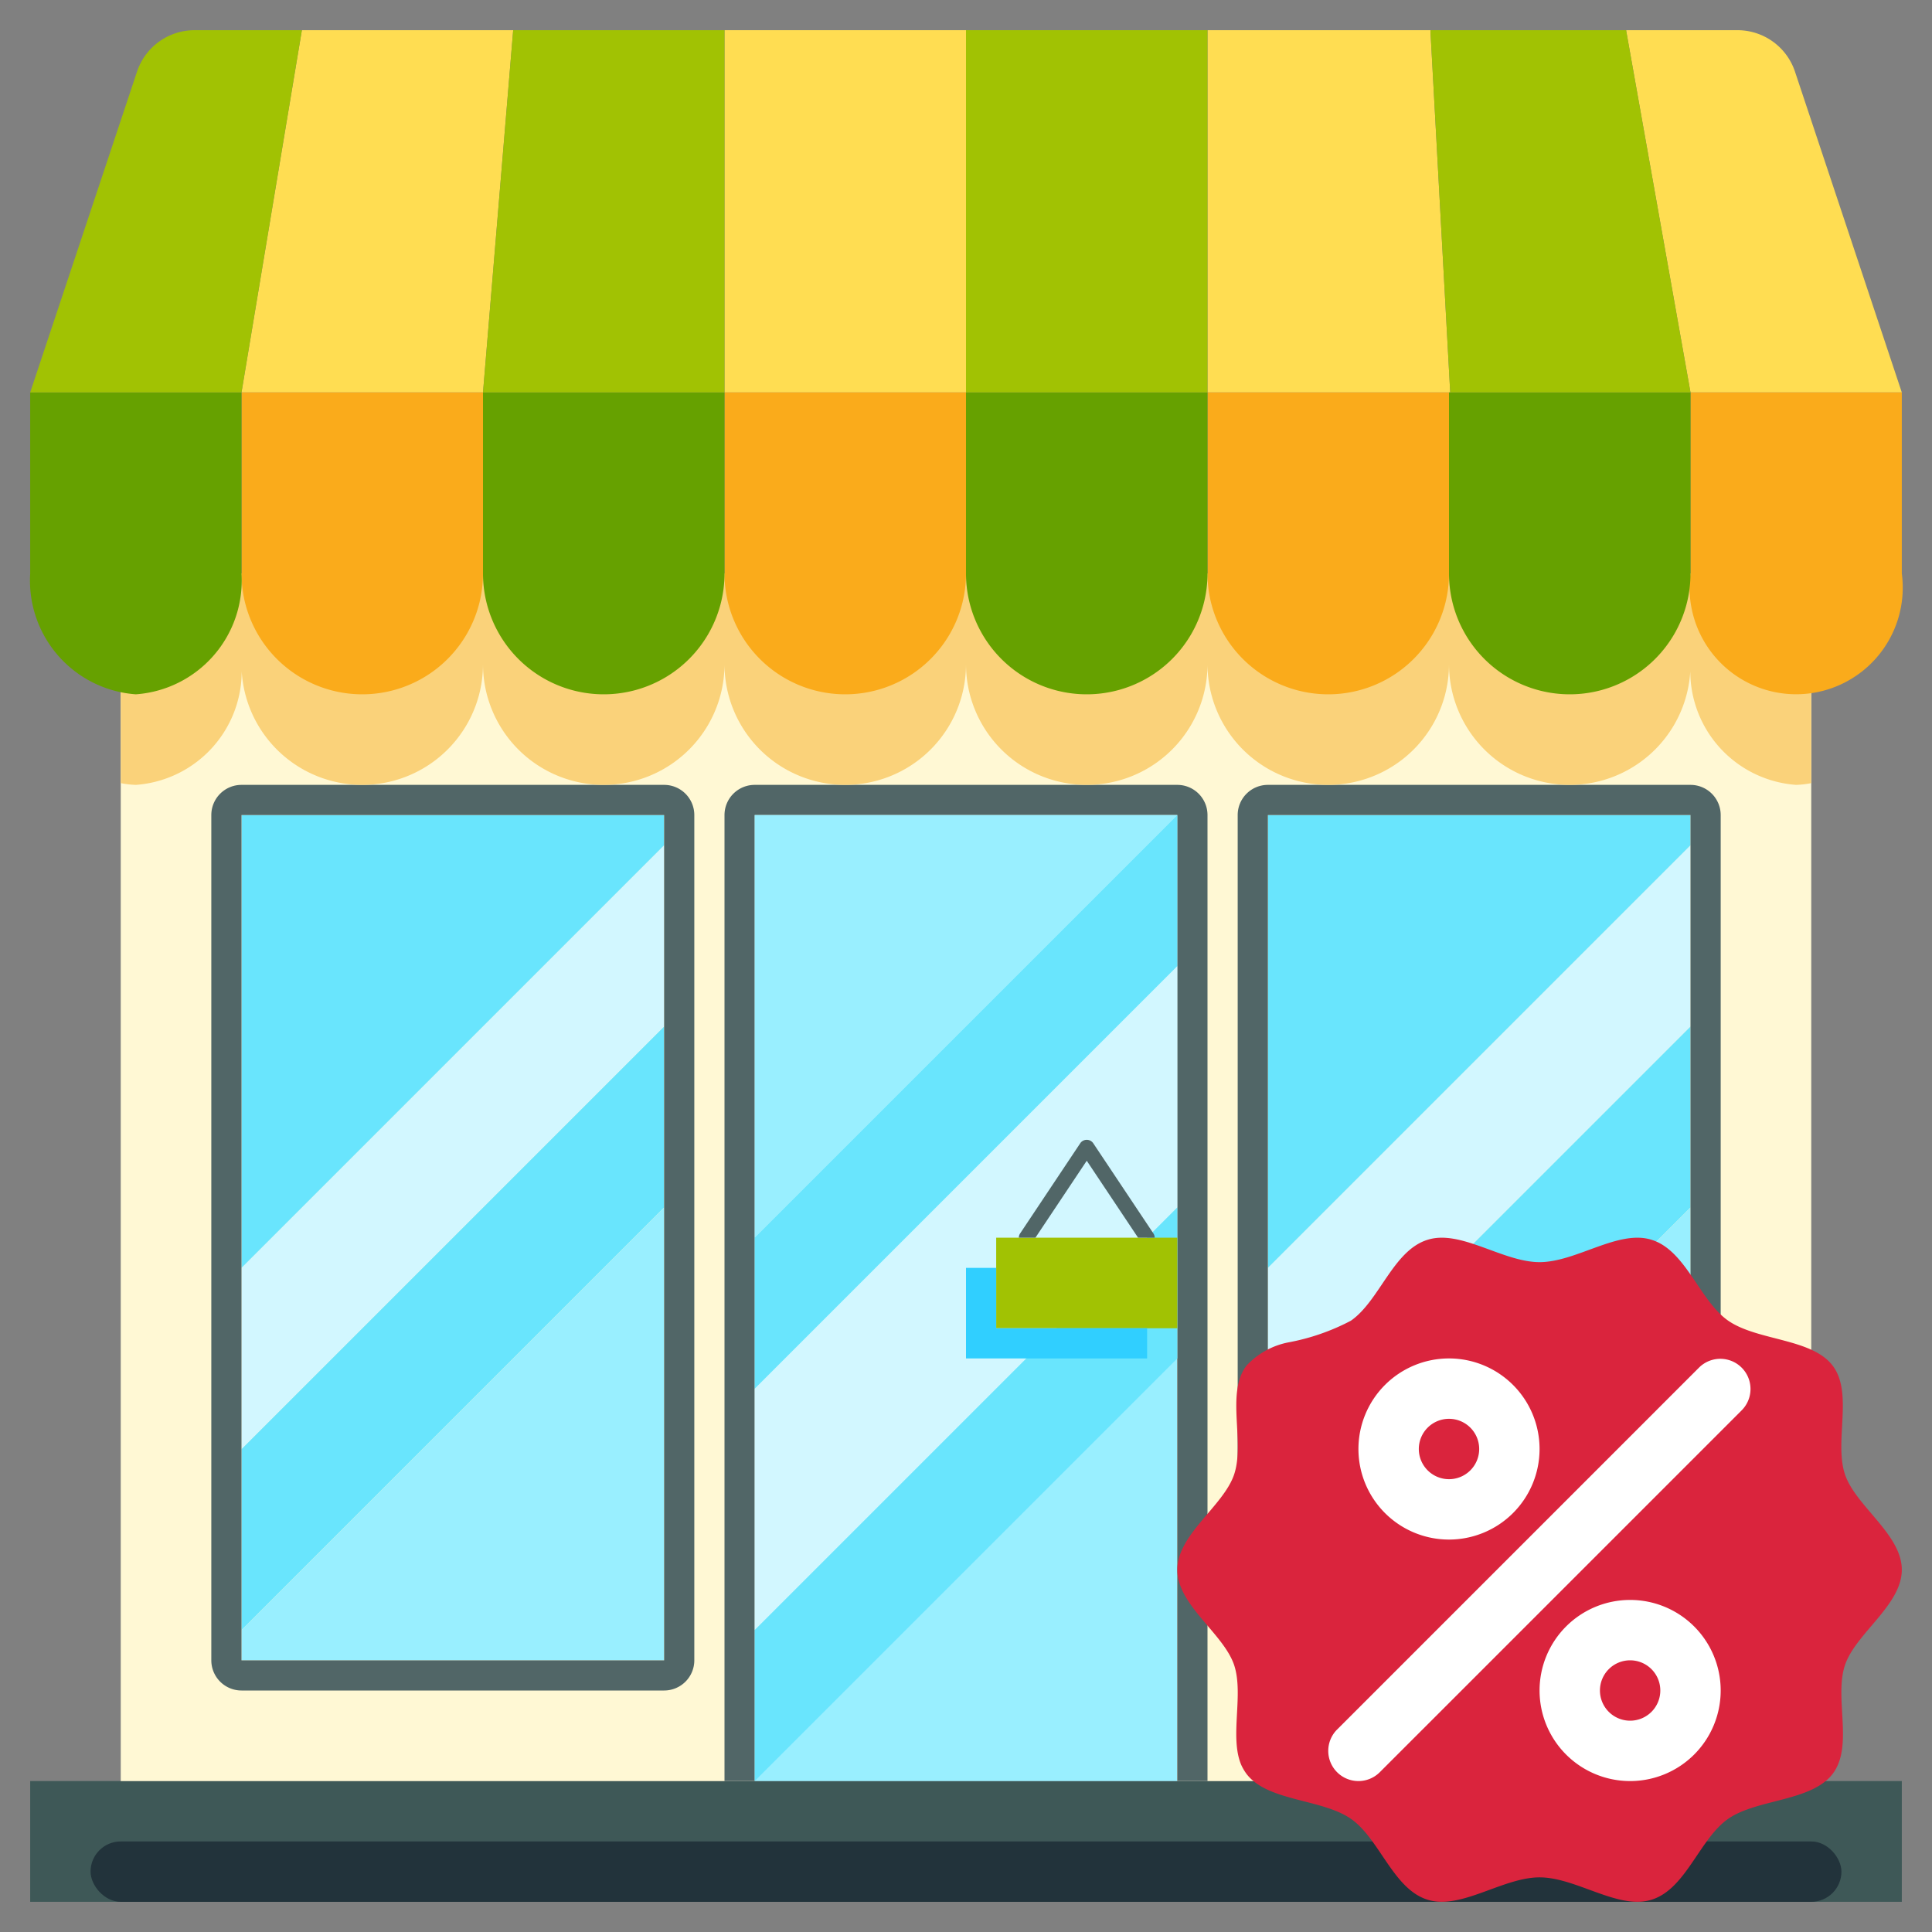 <svg height="512" viewBox="0 0 64 64" width="512" xmlns="http://www.w3.org/2000/svg"><rect x="0" y="0" width="64" height="64" fill="#808080" stroke="none"/><g id="_23-Shop" data-name="23-Shop"><path d="m63 59v4h-62v-4h3 21 14 21z" fill="#3e5857"/><path d="m25 27h14v32h-14z" fill="#99efff"/><path d="m25 27v32h-21v-40h56v40h-21v-32z" fill="#fff8d4"/><path d="m42 48v6l14-14v-6z" fill="#69e5fd"/><path d="m56 28-14 14v6l14-14z" fill="#d2f7ff"/><path d="m42 27v1 14l14-14v-1z" fill="#69e5fd"/><path d="m42 54v1h14v-1-14z" fill="#99efff"/><path d="m8 48v6l14-14v-6z" fill="#69e5fd"/><path d="m22 28-14 14v6l14-14z" fill="#d2f7ff"/><path d="m8 27v1 14l14-14v-1z" fill="#69e5fd"/><path d="m8 54v1h14v-1-14z" fill="#99efff"/><path d="m56 26h-14a1 1 0 0 0 -1 1v28a1 1 0 0 0 1 1h14a1 1 0 0 0 1-1v-28a1 1 0 0 0 -1-1zm0 29h-14v-28h14z" fill="#516667"/><path d="m22 26h-14a1 1 0 0 0 -1 1v28a1 1 0 0 0 1 1h14a1 1 0 0 0 1-1v-28a1 1 0 0 0 -1-1zm0 29h-14v-28h14z" fill="#516667"/><path d="m39 26h-14a1 1 0 0 0 -1 1v32h1v-32h14v32h1v-32a1 1 0 0 0 -1-1z" fill="#516667"/><path d="m25 54 14-14v-8l-14 14z" fill="#d2f7ff"/><path d="m25 59 14-14v-5l-14 14z" fill="#69e5fd"/><path d="m25 46 14-14v-5l-14 14z" fill="#69e5fd"/><path d="m25 41 14-14h-14z" fill="#99efff"/><path d="m33 41h6v3h-6z" fill="#a1c203"/><path d="m36.208 37.861a.261.261 0 0 0 -.416 0l-2 3a.252.252 0 0 0 -.042.139h.55l1.7-2.549 1.7 2.549h.551a.252.252 0 0 0 -.042-.139z" fill="#516667"/><path d="m33 42v2h5v1h-6v-3z" fill="#30cfff"/><rect fill="#22333b" height="2" rx="1" width="58" x="3" y="61"/><path d="m63 52c0-1.17-1.52-2.1-1.88-3.15-.37-1.09.28-2.7-.41-3.61s-2.49-.82-3.46-1.49c-.95-.66-1.4-2.33-2.54-2.68-1.1-.35-2.49.74-3.71.74s-2.61-1.09-3.71-.74c-1.14.35-1.59 2.02-2.54 2.68a7.277 7.277 0 0 1 -2.08.72 2.569 2.569 0 0 0 -1.38.77c-.69.91-.04 2.52-.41 3.61-.36 1.05-1.88 1.98-1.88 3.15s1.52 2.1 1.88 3.15c.33.98-.16 2.39.24 3.32a1.692 1.692 0 0 0 .17.29c.7.92 2.49.82 3.46 1.49.95.66 1.4 2.33 2.54 2.68 1.1.35 2.49-.74 3.71-.74s2.61 1.09 3.71.74c1.14-.35 1.59-2.02 2.54-2.68s2.76-.57 3.46-1.49.04-2.52.41-3.61c.36-1.05 1.88-1.98 1.88-3.15z" fill="#da243d"/><path d="m54 59a3 3 0 1 1 3-3 3 3 0 0 1 -3 3zm0-4a1 1 0 1 0 1 1 1 1 0 0 0 -1-1z" fill="#fff"/><path d="m48 51a3 3 0 1 1 3-3 3 3 0 0 1 -3 3zm0-4a1 1 0 1 0 1 1 1 1 0 0 0 -1-1z" fill="#fff"/><path d="m45 59a1 1 0 0 1 -.707-1.707l12-12a1 1 0 0 1 1.414 1.414l-12 12a1 1 0 0 1 -.707.293z" fill="#fff"/><path d="m49 19h-45v6.942a2.968 2.968 0 0 0 .5.058 3.777 3.777 0 0 0 3.5-4 4 4 0 0 0 8 0 4 4 0 0 0 8 0 4 4 0 0 0 8 0 4 4 0 0 0 8 0 4 4 0 0 0 8 0 4 4 0 0 0 8 0 3.777 3.777 0 0 0 3.5 4 2.968 2.968 0 0 0 .5-.058v-6.942z" fill="#fad27a"/><path d="m17 1-1 12h-8l2-12z" fill="#ffdd52"/><path d="m24 1h8v12h-8z" fill="#ffdd52"/><path d="m47.39 1.11.65 11.89h-.04-8v-12h7.39z" fill="#ffdd52"/><path d="m59.46 2.37 3.54 10.63h-7l-2.13-11.98v-.02h3.69a2.009 2.009 0 0 1 1.9 1.37z" fill="#ffdd52"/><path d="m16 13v6a4 4 0 0 1 -8 0v-6z" fill="#faab1b"/><path d="m32 13v6a4 4 0 0 1 -8 0v-6z" fill="#faab1b"/><path d="m48 13v6a4 4 0 0 1 -8 0v-6z" fill="#faab1b"/><path d="m63 13v6a3.531 3.531 0 1 1 -7 0v-6z" fill="#faab1b"/><path d="m8 13v6a3.777 3.777 0 0 1 -3.5 4 3.777 3.777 0 0 1 -3.5-4v-6z" fill="#66a100"/><path d="m24 13v6a4 4 0 0 1 -8 0v-6z" fill="#66a100"/><path d="m40 13v6a4 4 0 0 1 -8 0v-6z" fill="#66a100"/><path d="m48.04 13h7.96v6a4 4 0 0 1 -8 0v-6z" fill="#66a100"/><g fill="#a1c203"><path d="m56 13h-7.96l-.65-11.89v-.11h6.48v.02z"/><path d="m32 1h8v12h-8z"/><path d="m24 1v12h-8l1-12z"/><path d="m10 1-2 12h-7l3.54-10.63a2.009 2.009 0 0 1 1.9-1.37z"/></g></g></svg>